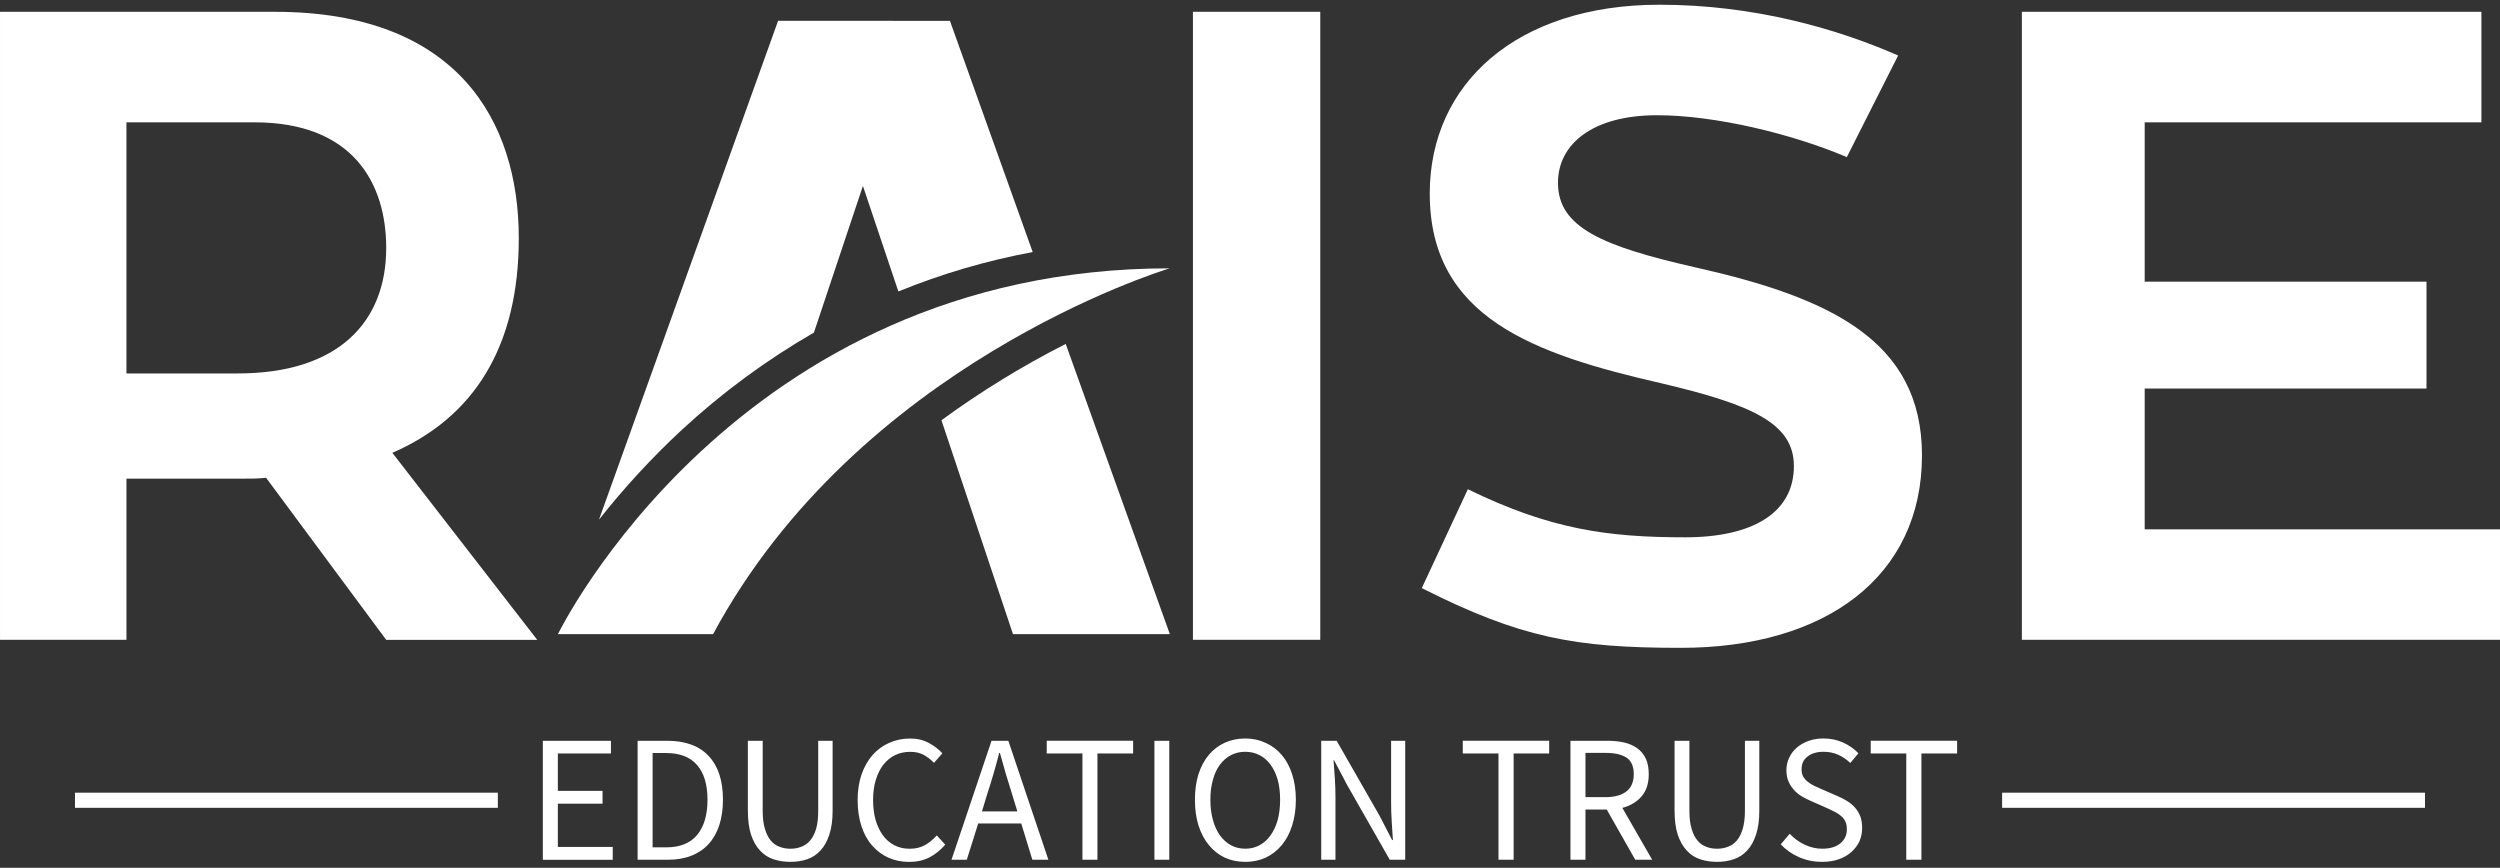 <svg fill="none" height="84" viewBox="0 0 242 84" width="242" xmlns="http://www.w3.org/2000/svg"><rect x="0" y="0" width="242" height="84" fill="#333333" stroke="none"/><g fill="#fff"><path clip-rule="evenodd" d="m75.318 2.016-17.337 48.287c2.445-3.098 5.123-6.002 8.01-8.684 3.905-3.61 8.197-6.771 12.796-9.425l4.743-14.195s1.452 4.339 3.433 10.214c4.195-1.712 8.552-2.989 13.003-3.813l-8.011-22.383zm15.813 38.663c3.463 10.346 6.83 20.41 6.925 20.704h15.185l-10.08-28.091c-4.2 2.134-8.223 4.603-12.03 7.387z" fill-rule="evenodd"/><path clip-rule="evenodd" d="m54.008 61.383h15.019c14.035-26.076 43.283-35.126 44.19-35.407-41.985-.006-59.209 35.407-59.209 35.407z" fill-rule="evenodd"/><path d="m37.384 61.936h14.619l-14.024-18.103c7.955-3.453 12.239-10.347 12.239-20.781 0-11.386-5.996-21.908-23.606-21.908h-26.611v60.791h12.239v-15.6h11.207c.769 0 1.612 0 2.308-.088zm-25.145-50.094h12.399c9.495 0 12.747 5.854 12.747 12.161 0 7.157-4.617 12.146-14.373 12.146h-10.773zm115.562-10.698h-12.326v60.791h12.326zm36.353 24.747c-9.073-2.063-13.342-3.878-13.342-8.195 0-3.79 3.412-6.542 9.582-6.542 5.633 0 13.08 1.8 18.379 4.054l4.966-9.835c-5.895-2.59-13.937-4.916-23.098-4.916-13.764 0-22.241 7.595-22.241 18.278 0 11.986 10.017 15.527 22.416 18.366 8.812 2.078 12.833 3.878 12.833 8.019 0 4.478-3.934 6.892-10.525 6.892-7.521 0-13.081-.775-21.037-4.654l-4.458 9.571c9.582 4.829 14.809 5.781 25.073 5.781 14.024 0 23.345-6.892 23.345-18.629 0-11.122-8.9-15.264-21.893-18.191zm43.452 25.346v-13.625h27.279v-10.347h-27.279v-15.424h32.593v-10.698h-44.482v60.791h46.283v-10.698h-34.393z"/><path d="m48.191 76.732h-40.933v1.464h40.933z"/><path d="m234.738 76.732h-40.933v1.464h40.933z"/><path d="m52.547 83.225v-11.517h6.592v1.23h-5.139v3.615h4.326v1.244h-4.326v4.185h5.313v1.244h-6.765zm9.175 0v-11.517h2.86c1.771 0 3.111.492 4.021 1.478.919.976 1.379 2.386 1.379 4.229 0 .907-.116 1.722-.349 2.444-.232.722-.576 1.332-1.03 1.829-.445.498-1.002.878-1.669 1.141-.658.263-1.418.395-2.279.395h-2.932zm1.451-1.201h1.306c1.336 0 2.338-.4 3.005-1.2.667-.81 1.002-1.946 1.002-3.41s-.334-2.58-1.002-3.351c-.667-.781-1.669-1.17-3.005-1.17h-1.306v9.132zm9.219-3.556v-6.761h1.437v6.791c0 .693.073 1.273.218 1.742.136.469.324.844.567 1.127.232.283.513.483.842.6.329.127.678.191 1.045.191.387 0 .741-.063 1.059-.191.329-.117.615-.317.857-.6s.435-.658.581-1.127c.136-.469.204-1.049.204-1.742v-6.791h1.394v6.761c0 .927-.107 1.702-.32 2.326-.204.634-.489 1.147-.857 1.536-.368.4-.798.683-1.292.849-.503.166-1.045.249-1.626.249s-1.123-.083-1.626-.249c-.503-.166-.939-.449-1.306-.849-.368-.39-.658-.902-.871-1.536-.204-.624-.304-1.4-.304-2.326zm10.627-1.01c0-.918.125-1.746.377-2.488.261-.741.615-1.365 1.059-1.873.455-.517.993-.912 1.612-1.185.629-.283 1.306-.424 2.032-.424.697 0 1.306.146 1.83.439.522.283.953.615 1.292.995l-.812.922c-.31-.322-.644-.581-1.002-.775-.368-.195-.798-.292-1.292-.292-.542 0-1.036.108-1.481.322-.435.215-.812.527-1.132.936-.31.4-.551.887-.726 1.464-.175.576-.261 1.219-.261 1.931 0 .722.082 1.376.247 1.962.174.575.411 1.068.712 1.478.3.409.667.727 1.103.952.435.224.929.337 1.481.337.551 0 1.036-.112 1.452-.337.406-.224.798-.541 1.176-.952l.812.893c-.455.527-.963.936-1.524 1.23-.571.292-1.224.439-1.96.439-.716 0-1.379-.132-1.989-.395-.61-.273-1.137-.663-1.583-1.17-.455-.507-.803-1.132-1.045-1.873-.252-.752-.377-1.596-.377-2.532zm12.035 1.083h3.426l-.537-1.756c-.204-.644-.402-1.288-.596-1.931-.184-.634-.368-1.288-.551-1.962h-.073c-.174.673-.353 1.327-.537 1.962-.184.644-.383 1.288-.596 1.931zm4.878 4.683-1.075-3.513h-4.166l-1.104 3.513h-1.481l3.876-11.517h1.626l3.877 11.517zm4.849 0v-10.288h-3.456v-1.23h8.363v1.23h-3.456v10.288h-1.452zm6.968 0v-11.517h1.437v11.517zm8.798.204c-.726 0-1.389-.137-1.989-.409-.591-.283-1.104-.687-1.539-1.215-.426-.517-.76-1.147-1.002-1.888-.232-.741-.348-1.576-.348-2.503 0-.927.116-1.756.348-2.488.242-.732.576-1.351 1.002-1.859.435-.507.948-.898 1.539-1.171.599-.273 1.263-.409 1.989-.409.716 0 1.374.141 1.975.424.599.273 1.118.663 1.553 1.171s.769 1.127 1.001 1.859c.242.732.364 1.556.364 2.474 0 .927-.122 1.761-.364 2.503-.232.741-.566 1.371-1.001 1.888-.435.527-.954.932-1.553 1.215-.6.273-1.258.409-1.975.409zm0-1.273c.503 0 .963-.112 1.379-.337.417-.224.769-.541 1.06-.952.3-.42.532-.917.697-1.493.155-.586.232-1.239.232-1.96 0-.712-.077-1.356-.232-1.931-.165-.575-.397-1.064-.697-1.464-.291-.4-.644-.707-1.06-.922-.415-.215-.876-.323-1.379-.323-.513 0-.977.108-1.394.323-.406.215-.76.521-1.059.922-.3.4-.528.887-.682 1.464-.164.575-.247 1.219-.247 1.931 0 .722.083 1.376.247 1.96.155.575.383 1.073.682 1.493.3.409.653.727 1.059.952.417.224.881.337 1.394.337zm7.347 1.069v-11.517h1.495l4.138 7.229 1.234 2.385h.073c-.039-.586-.077-1.19-.116-1.814-.04-.624-.058-1.239-.058-1.844v-5.956h1.365v11.517h-1.496l-4.137-7.258-1.249-2.371h-.057c.039.586.082 1.181.13 1.785.039.604.058 1.21.058 1.814v6.03h-1.379zm17.16 0v-10.288h-3.456v-1.23h8.363v1.23h-3.44v10.288zm8.42-10.347v4.288h1.916c.891 0 1.573-.186 2.047-.556.474-.371.712-.927.712-1.668 0-.761-.238-1.298-.712-1.61-.474-.303-1.157-.454-2.047-.454zm6.46 10.347h-1.64l-2.759-4.858h-2.061v4.858h-1.452v-11.517h3.571c.581 0 1.118.054 1.612.161.493.117.919.303 1.277.556.349.254.624.586.828.995.193.409.29.917.29 1.522 0 .898-.232 1.614-.697 2.151s-1.084.907-1.859 1.112l2.889 5.02zm2.164-4.757v-6.761h1.437v6.791c0 .693.073 1.273.218 1.742.136.469.324.844.567 1.127.232.283.513.483.842.6.32.127.668.191 1.045.191.378 0 .73-.063 1.059-.191.33-.117.615-.317.857-.6s.431-.658.567-1.127c.145-.469.218-1.049.218-1.742v-6.791h1.393v6.761c0 .927-.106 1.702-.319 2.326-.204.634-.489 1.147-.857 1.536-.368.4-.803.683-1.306.849-.494.166-1.031.249-1.612.249s-1.123-.083-1.626-.249c-.513-.166-.948-.449-1.306-.849-.368-.39-.658-.902-.871-1.536-.204-.624-.305-1.4-.305-2.326zm10.278 3.264.871-1.024c.406.439.886.79 1.437 1.053.551.263 1.123.395 1.713.395.755 0 1.341-.175 1.757-.527.417-.341.624-.795.624-1.361 0-.292-.048-.541-.145-.747-.096-.205-.232-.381-.406-.527-.164-.146-.363-.278-.595-.395-.233-.117-.485-.239-.755-.366l-1.626-.718c-.271-.117-.548-.258-.828-.424-.281-.166-.528-.366-.741-.6-.222-.234-.406-.512-.551-.835-.136-.322-.204-.693-.204-1.112 0-.429.092-.835.276-1.215.174-.371.421-.693.74-.966.32-.273.698-.488 1.133-.644.435-.157.914-.234 1.437-.234.687 0 1.321.132 1.901.395.58.263 1.075.61 1.481 1.039l-.783.936c-.349-.332-.736-.595-1.162-.79-.425-.195-.905-.292-1.436-.292-.639 0-1.152.151-1.539.454-.387.292-.581.703-.581 1.23 0 .283.053.521.159.717.117.195.267.366.451.512.184.146.386.273.61.38.222.108.45.209.682.307l1.611.703c.329.137.639.298.929.483.29.185.537.395.74.629.213.244.383.527.509.849.116.322.173.693.173 1.112 0 .458-.087.887-.261 1.288-.184.39-.445.736-.784 1.039-.338.303-.745.537-1.219.703-.475.166-1.011.249-1.612.249-.803 0-1.549-.151-2.236-.454s-1.277-.717-1.771-1.244zm12.152 1.493v-10.288h-3.441v-1.23h8.363v1.23h-3.456v10.288z"/></g></svg>
